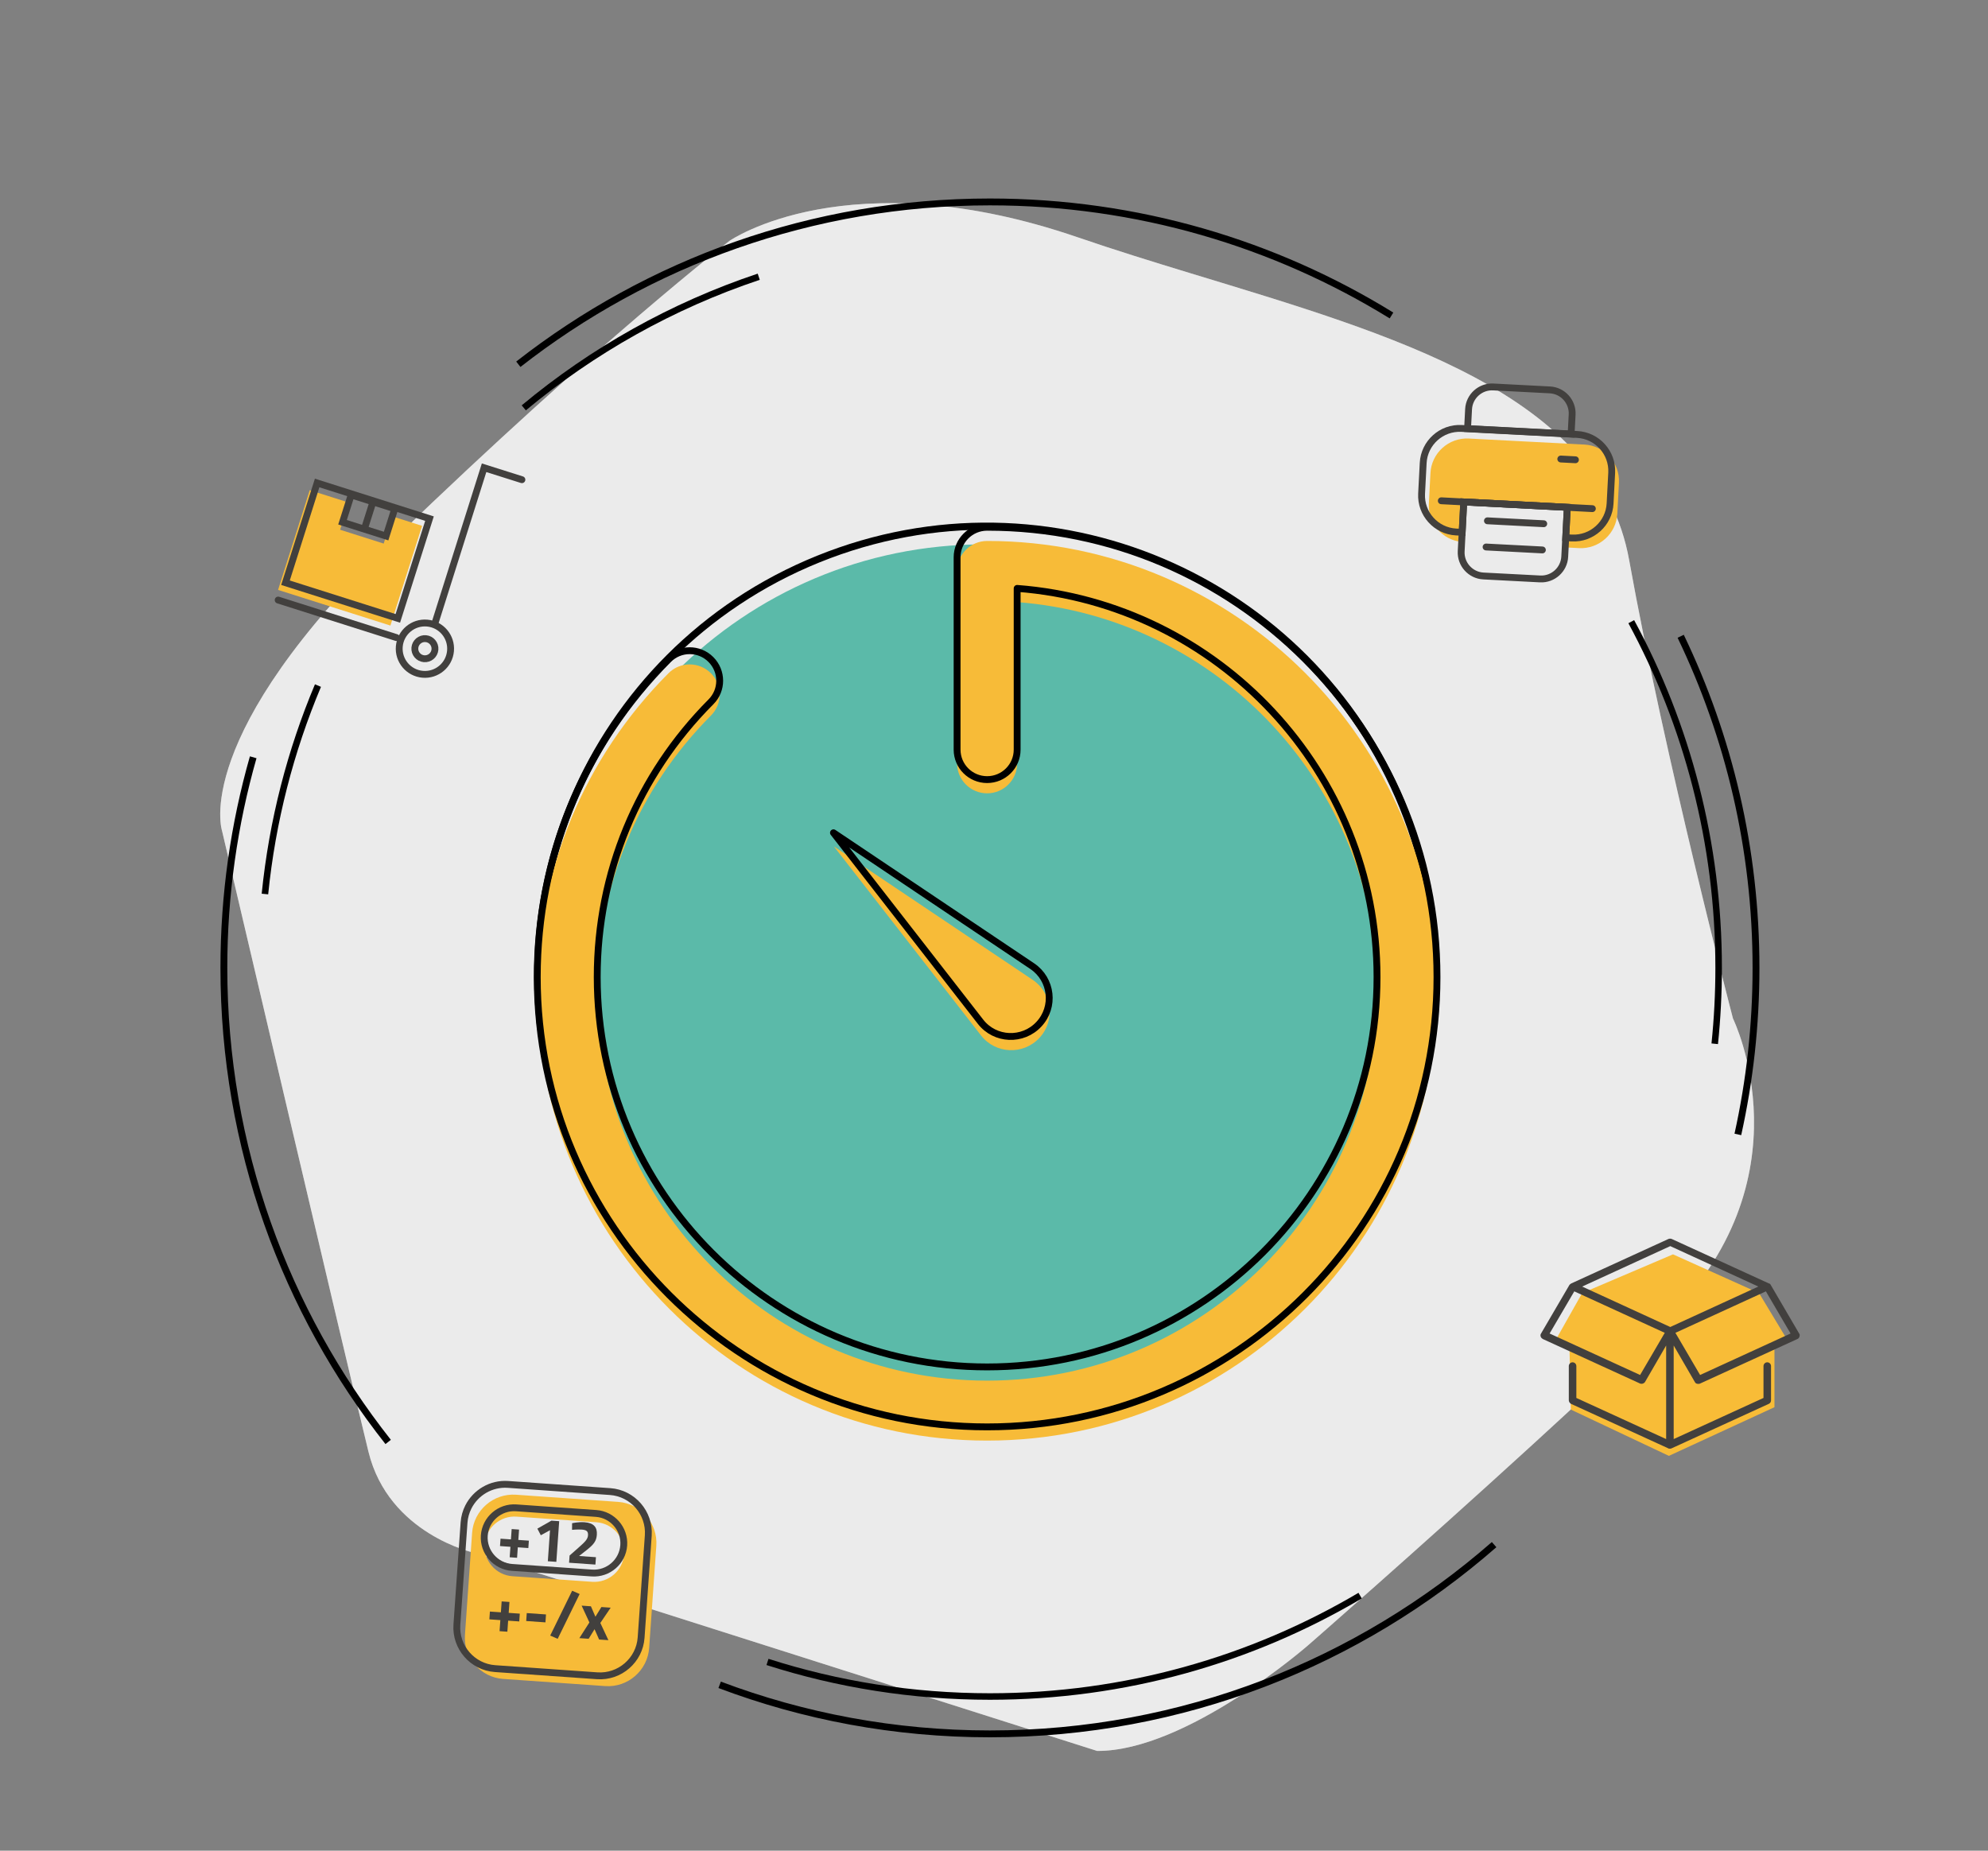 <svg xmlns="http://www.w3.org/2000/svg" xmlns:xlink="http://www.w3.org/1999/xlink" viewBox="0 0 580 540" width="580" height="540" style="width: 100%; height: 100%; transform: translate3d(0,0,0);" preserveAspectRatio="xMidYMid meet"><rect x="0" y="0" width="580" height="540" fill="#808080" stroke="none"/><defs><clipPath id="__lottie_element_2"><rect width="580" height="540" x="0" y="0"></rect></clipPath><clipPath id="__lottie_element_4"><path d="M0,0 L580,0 L580,540 L0,540z"></path></clipPath><clipPath id="__lottie_element_20"><path d="M0,0 L580,0 L580,540 L0,540z"></path></clipPath><clipPath id="__lottie_element_36"><path d="M0,0 L580,0 L580,540 L0,540z"></path></clipPath><clipPath id="__lottie_element_49"><path d="M0,0 L580,0 L580,540 L0,540z"></path></clipPath><clipPath id="__lottie_element_101"><path d="M0,0 L580,0 L580,540 L0,540z"></path></clipPath></defs><g clip-path="url(#__lottie_element_2)"><g style="display: block;" transform="matrix(1,0,0,1,55.05,45.95)" opacity="0.4"><g opacity="1" transform="matrix(1,0,0,1,237,232.65)"><path fill="rgb(235,235,235)" fill-opacity="1" d=" M213.55,18.6 C213.55,18.6 193.651,-57.4 183.25,-115.2 C174.502,-163.822 114.308,-180.883 55.41,-198.827 C44.292,-202.214 33.221,-205.632 22.55,-209.3 C-44.65,-232.4 -79.25,-208.3 -79.25,-208.3 C-79.25,-208.3 -117.15,-179.1 -176.95,-121.4 C-236.75,-63.7 -227.25,-36.1 -227.25,-36.1 C-227.25,-36.1 -190.45,120.999 -184.55,144.999 C-178.65,169.1 -153.65,174.499 -153.65,174.499 C-153.65,174.499 28.05,232.3 28.05,232.3 C54.151,232.4 89.55,201.499 89.55,201.499 C89.55,201.499 120.952,174.102 154.921,143.056 C167.749,131.331 180.944,119.086 192.95,107.6 C236.75,65.7 213.55,18.6 213.55,18.6z"></path></g></g><g style="display: block;" transform="matrix(1,0,0,1,55.05,45.95)" opacity="1"><g opacity="1" transform="matrix(1,0,0,1,237,232.65)"><path fill="rgb(235,235,235)" fill-opacity="1" d=" M213.55,18.6 C213.55,18.6 193.651,-57.4 183.25,-115.2 C174.502,-163.822 114.308,-180.883 55.41,-198.827 C44.292,-202.214 33.221,-205.632 22.55,-209.3 C-44.65,-232.4 -79.25,-208.3 -79.25,-208.3 C-79.25,-208.3 -117.15,-179.1 -176.95,-121.4 C-236.75,-63.7 -227.25,-36.1 -227.25,-36.1 C-227.25,-36.1 -190.45,120.999 -184.55,144.999 C-178.65,169.1 -153.65,174.499 -153.65,174.499 C-153.65,174.499 28.05,232.3 28.05,232.3 C54.151,232.4 89.55,201.499 89.55,201.499 C89.55,201.499 120.952,174.102 154.921,143.056 C167.749,131.331 180.944,119.086 192.95,107.6 C236.75,65.7 213.55,18.6 213.55,18.6z"></path></g></g><g clip-path="url(#__lottie_element_101)" style="display: block;" transform="matrix(0.156,-0.988,0.988,0.156,-22.042,514.192)" opacity="0"><g style="display: block;" transform="matrix(1,0,0,1,219.16,437.803)" opacity="1"><g opacity="1" transform="matrix(1,0,0,1,107.125,30.985)"><path stroke-linecap="butt" stroke-linejoin="miter" fill-opacity="0" stroke-miterlimit="10" stroke="rgb(0,0,0)" stroke-opacity="1" stroke-width="1.902" d=" M70.534,-3.208 C38.881,15.497 1.959,26.23 -37.47,26.23 C-60.104,26.23 -81.911,22.695 -102.37,16.143"></path></g></g><g style="display: block;" transform="matrix(1,0,0,1,456.276,152.981)" opacity="1"><g opacity="1" transform="matrix(1,0,0,1,24.946,78.166)"><path stroke-linecap="butt" stroke-linejoin="miter" fill-opacity="0" stroke-miterlimit="10" stroke="rgb(0,0,0)" stroke-opacity="1" stroke-width="1.902" d=" M-5.299,-49.751 C10.96,-19.701 20.191,14.708 20.191,51.274 C20.191,58.749 19.805,66.134 19.053,73.411"></path></g></g><g style="display: block;" transform="matrix(1,0,0,1,71.601,195.286)" opacity="1"><g opacity="1" transform="matrix(1,0,0,1,12.96,42.062)"><path stroke-linecap="butt" stroke-linejoin="miter" fill-opacity="0" stroke-miterlimit="10" stroke="rgb(0,0,0)" stroke-opacity="1" stroke-width="1.902" d=" M-7.265,23.514 C-5.113,2.149 0.202,-18.283 8.205,-37.307"></path></g></g><g style="display: block;" transform="matrix(1,0,0,1,135.208,75.992)" opacity="1"><g opacity="1" transform="matrix(1,0,0,1,45.453,29.695)"><path stroke-linecap="butt" stroke-linejoin="miter" fill-opacity="0" stroke-miterlimit="10" stroke="rgb(0,0,0)" stroke-opacity="1" stroke-width="1.902" d=" M-27.847,13.319 C-7.788,-3.393 15.396,-16.481 40.699,-24.94"></path></g></g><g style="display: block;" transform="matrix(1,0,0,1,146.222,53.921)" opacity="1"><g opacity="1" transform="matrix(1,0,0,1,132.374,28.681)"><path stroke-linecap="butt" stroke-linejoin="miter" fill-opacity="0" stroke-miterlimit="10" stroke="rgb(0,0,0)" stroke-opacity="1" stroke-width="2" d=" M-127.374,23.681 C-89.44,-5.994 -41.677,-23.681 10.219,-23.681 C53.179,-23.681 93.308,-11.561 127.374,9.448"></path></g></g><g style="display: block;" transform="matrix(1,0,0,1,55.05,45.95)" opacity="1"><g opacity="1" transform="matrix(1,0,0,1,285.577,412.76)"><path stroke-linecap="butt" stroke-linejoin="miter" fill-opacity="0" stroke-miterlimit="10" stroke="rgb(0,0,0)" stroke-opacity="1" stroke-width="2" d=" M95.279,-8.01 C55.973,26.374 4.513,47.21 -51.812,47.21 C-79.57,47.21 -106.146,42.149 -130.669,32.9"></path></g></g><g style="display: block;" transform="matrix(1,0,0,1,60.315,215.963)" opacity="1"><g opacity="1" transform="matrix(1,0,0,1,45.11,121.498)"><path stroke-linecap="butt" stroke-linejoin="miter" fill-opacity="0" stroke-miterlimit="10" stroke="rgb(0,0,0)" stroke-opacity="1" stroke-width="2" d=" M7.822,83.279 C-22.196,45.229 -40.11,-2.813 -40.11,-55.04 C-40.11,-76.355 -37.126,-96.972 -31.554,-116.498"></path></g></g><g style="display: block;" transform="matrix(1,0,0,1,469.05,152.32)" opacity="1"><g opacity="1" transform="matrix(1,0,0,1,24.133,91.842)"><path stroke-linecap="butt" stroke-linejoin="miter" fill-opacity="0" stroke-miterlimit="10" stroke="rgb(0,0,0)" stroke-opacity="1" stroke-width="2" d=" M-2.843,-58.505 C11.241,-29.226 19.133,3.595 19.133,38.26 C19.133,54.944 17.305,71.201 13.837,86.842"></path></g></g></g><g style="display: block;" transform="matrix(1,0,0,1,219.16,437.803)" opacity="1"><g opacity="1" transform="matrix(1,0,0,1,107.125,30.985)"><path stroke-linecap="butt" stroke-linejoin="miter" fill-opacity="0" stroke-miterlimit="10" stroke="rgb(0,0,0)" stroke-opacity="1" stroke-width="1.902" d=" M70.534,-3.208 C38.881,15.497 1.959,26.23 -37.47,26.23 C-60.104,26.23 -81.911,22.695 -102.37,16.143"></path></g></g><g style="display: block;" transform="matrix(1,0,0,1,456.276,152.981)" opacity="1"><g opacity="1" transform="matrix(1,0,0,1,24.946,78.166)"><path stroke-linecap="butt" stroke-linejoin="miter" fill-opacity="0" stroke-miterlimit="10" stroke="rgb(0,0,0)" stroke-opacity="1" stroke-width="1.902" d=" M-5.299,-49.751 C10.96,-19.701 20.191,14.708 20.191,51.274 C20.191,58.749 19.805,66.134 19.053,73.411"></path></g></g><g style="display: block;" transform="matrix(1,0,0,1,71.601,195.286)" opacity="1"><g opacity="1" transform="matrix(1,0,0,1,12.96,42.062)"><path stroke-linecap="butt" stroke-linejoin="miter" fill-opacity="0" stroke-miterlimit="10" stroke="rgb(0,0,0)" stroke-opacity="1" stroke-width="1.902" d=" M-7.265,23.514 C-5.113,2.149 0.202,-18.283 8.205,-37.307"></path></g></g><g style="display: block;" transform="matrix(1,0,0,1,135.208,75.992)" opacity="1"><g opacity="1" transform="matrix(1,0,0,1,45.453,29.695)"><path stroke-linecap="butt" stroke-linejoin="miter" fill-opacity="0" stroke-miterlimit="10" stroke="rgb(0,0,0)" stroke-opacity="1" stroke-width="1.902" d=" M-27.847,13.319 C-7.788,-3.393 15.396,-16.481 40.699,-24.94"></path></g></g><g style="display: block;" transform="matrix(1,0,0,1,146.222,53.921)" opacity="1"><g opacity="1" transform="matrix(1,0,0,1,132.374,28.681)"><path stroke-linecap="butt" stroke-linejoin="miter" fill-opacity="0" stroke-miterlimit="10" stroke="rgb(0,0,0)" stroke-opacity="1" stroke-width="2" d=" M-127.374,23.681 C-89.44,-5.994 -41.677,-23.681 10.219,-23.681 C53.179,-23.681 93.308,-11.561 127.374,9.448"></path></g></g><g style="display: block;" transform="matrix(1,0,0,1,55.05,45.95)" opacity="1"><g opacity="1" transform="matrix(1,0,0,1,285.577,412.76)"><path stroke-linecap="butt" stroke-linejoin="miter" fill-opacity="0" stroke-miterlimit="10" stroke="rgb(0,0,0)" stroke-opacity="1" stroke-width="2" d=" M95.279,-8.01 C55.973,26.374 4.513,47.21 -51.812,47.21 C-79.57,47.21 -106.146,42.149 -130.669,32.9"></path></g></g><g style="display: block;" transform="matrix(1,0,0,1,60.315,215.963)" opacity="1"><g opacity="1" transform="matrix(1,0,0,1,45.11,121.498)"><path stroke-linecap="butt" stroke-linejoin="miter" fill-opacity="0" stroke-miterlimit="10" stroke="rgb(0,0,0)" stroke-opacity="1" stroke-width="2" d=" M7.822,83.279 C-22.196,45.229 -40.11,-2.813 -40.11,-55.04 C-40.11,-76.355 -37.126,-96.972 -31.554,-116.498"></path></g></g><g style="display: block;" transform="matrix(1,0,0,1,469.05,152.32)" opacity="1"><g opacity="1" transform="matrix(1,0,0,1,24.133,91.842)"><path stroke-linecap="butt" stroke-linejoin="miter" fill-opacity="0" stroke-miterlimit="10" stroke="rgb(0,0,0)" stroke-opacity="1" stroke-width="2" d=" M-2.843,-58.505 C11.241,-29.226 19.133,3.595 19.133,38.26 C19.133,54.944 17.305,71.201 13.837,86.842"></path></g></g><g style="display: block;" transform="matrix(1,0,0,1,159.874,158.592)" opacity="1"><g opacity="1" transform="matrix(1,0,0,1,127.119,127.12)"><path fill="rgb(91,186,169)" fill-opacity="1" d=" M126.869,0 C126.869,70.071 70.065,126.869 0,126.869 C-70.066,126.869 -126.869,70.071 -126.869,0 C-126.869,-70.065 -70.066,-126.869 0,-126.869 C70.065,-126.869 126.869,-70.065 126.869,0z"></path></g></g><g style="display: block;" transform="matrix(0.375,0.927,-0.927,0.375,363.048,107.27)" opacity="1"><g opacity="1" transform="matrix(1,0,0,1,136.163,136.163)"><path stroke-linecap="round" stroke-linejoin="round" fill-opacity="0" stroke="rgb(0,0,0)" stroke-opacity="1" stroke-width="2.065" d=" M131,0 C131,72.353 72.348,131 0.001,131 C-72.346,131 -131,72.353 -131,0 C-131,-72.347 -72.347,-131 0,-131 C72.347,-131 131,-72.347 131,0z"></path></g></g><g style="display: block;" transform="matrix(1,0,0,1,156.494,157.594)" opacity="1"><g opacity="1" transform="matrix(1,0,0,1,131.5,131.5)"><path fill="rgb(247,187,56)" fill-opacity="1" d=" M0,131.25 C-72.374,131.25 -131.25,72.373 -131.25,-0.001 C-131.25,-34.973 -117.666,-67.868 -92.969,-92.646 C-89.573,-96.086 -84.017,-96.086 -80.599,-92.668 C-77.181,-89.25 -77.159,-83.722 -80.577,-80.304 C-101.965,-58.833 -113.755,-30.313 -113.755,-0.001 C-113.755,62.721 -62.721,113.755 0,113.755 C62.721,113.755 113.755,62.721 113.755,-0.001 C113.755,-59.774 67.397,-108.927 8.76,-113.411 C8.76,-113.411 8.76,-66.353 8.76,-66.353 C8.76,-61.524 4.829,-57.614 0,-57.614 C-4.829,-57.614 -8.761,-61.524 -8.761,-66.353 C-8.761,-66.353 -8.761,-122.489 -8.761,-122.489 C-8.761,-127.318 -4.829,-131.25 0,-131.25 C72.374,-131.25 131.25,-72.374 131.25,-0.001 C131.25,72.373 72.374,131.25 0,131.25z"></path></g></g><g style="display: block;" transform="matrix(1,0,0,1,151.744,148.844)" opacity="1"><g opacity="1" transform="matrix(1,0,0,1,136.25,136.25)"><path stroke-linecap="round" stroke-linejoin="round" fill-opacity="0" stroke="rgb(0,0,0)" stroke-opacity="1" stroke-width="2" d=" M0,131.25 C-72.374,131.25 -131.25,72.373 -131.25,-0.001 C-131.25,-34.973 -117.666,-67.868 -92.969,-92.646 C-89.573,-96.086 -84.017,-96.086 -80.599,-92.668 C-77.181,-89.25 -77.159,-83.722 -80.577,-80.304 C-101.965,-58.833 -113.755,-30.313 -113.755,-0.001 C-113.755,62.721 -62.721,113.755 0,113.755 C62.721,113.755 113.755,62.721 113.755,-0.001 C113.755,-59.774 67.397,-108.927 8.76,-113.411 C8.76,-113.411 8.76,-66.353 8.76,-66.353 C8.76,-61.524 4.829,-57.614 0,-57.614 C-4.829,-57.614 -8.761,-61.524 -8.761,-66.353 C-8.761,-66.353 -8.761,-122.489 -8.761,-122.489 C-8.761,-127.318 -4.829,-131.25 0,-131.25 C72.374,-131.25 131.25,-72.374 131.25,-0.001 C131.25,72.373 72.374,131.25 0,131.25z"></path></g></g><g style="display: block;" transform="matrix(0.999,-0.035,0.035,0.999,243.047,246.751)" opacity="1"><g opacity="1" transform="matrix(1,0,0,1,31.673,31.663)"><path fill="rgb(247,187,56)" fill-opacity="1" d=" M-31.423,-31.413 C-31.423,-31.413 25.206,9.538 25.206,9.538 C30.784,13.596 31.423,21.674 26.534,26.54 C21.661,31.413 13.584,30.795 9.548,25.217 C9.548,25.217 -31.423,-31.413 -31.423,-31.413z"></path></g></g><g style="display: block;" transform="matrix(0.999,-0.035,0.035,0.999,237.994,238.172)" opacity="1"><g opacity="1" transform="matrix(1,0,0,1,36.423,36.413)"><path stroke-linecap="round" stroke-linejoin="round" fill-opacity="0" stroke="rgb(0,0,0)" stroke-opacity="1" stroke-width="2" d=" M-31.423,-31.413 C-31.423,-31.413 25.206,9.538 25.206,9.538 C30.784,13.596 31.423,21.674 26.534,26.54 C21.661,31.413 13.584,30.795 9.548,25.217 C9.548,25.217 -31.423,-31.413 -31.423,-31.413z"></path></g></g><g clip-path="url(#__lottie_element_49)" style="display: block;" transform="matrix(1,0,0,1,-2,23)" opacity="1"><g style="display: block;" transform="matrix(1,0,0,1,455.45,342.751)" opacity="1"><g opacity="1" transform="matrix(1,0,0,1,34.1,29.65)"><path fill="rgb(248,188,55)" fill-opacity="1" d=" M30.15,-2.5 C30.15,-2.5 30.15,15.2 30.15,15.2 C30.15,15.2 -0.65,29.4 -0.65,29.4 C-0.65,29.4 -29.25,15.9 -29.25,15.9 C-29.25,15.9 -29.65,-2 -29.65,-2 C-29.65,-2 -33.85,-4.101 -33.85,-4.101 C-33.85,-4.101 -25.951,-18.101 -25.951,-18.101 C-25.951,-18.101 0.549,-29.4 0.549,-29.4 C0.549,-29.4 25.65,-18.101 25.65,-18.101 C25.65,-18.101 33.85,-4.5 33.85,-4.5 C33.85,-4.5 30.15,-2.5 30.15,-2.5z"></path></g></g><g style="display: block;" transform="matrix(1,0,0,1,451.15,338.15)" opacity="1"><g opacity="1" transform="matrix(1,0,0,1,38.1,30.9)"><path fill="rgb(66,64,62)" fill-opacity="1" d=" M37.65,-2.951 C37.65,-2.951 29.35,-17.15 29.35,-17.15 C29.25,-17.35 29.05,-17.55 28.85,-17.55 C28.85,-17.55 0.45,-30.55 0.45,-30.55 C0.15,-30.65 -0.15,-30.65 -0.45,-30.55 C-0.45,-30.55 -28.85,-17.55 -28.85,-17.55 C-29.05,-17.451 -29.25,-17.25 -29.35,-17.15 C-29.35,-17.15 -37.65,-2.951 -37.65,-2.951 C-37.85,-2.65 -37.85,-2.35 -37.75,-2.05 C-37.65,-1.75 -37.45,-1.55 -37.15,-1.35 C-37.15,-1.35 -8.75,11.65 -8.75,11.65 C-8.25,11.85 -7.65,11.65 -7.35,11.25 C-7.35,11.25 -1.15,0.549 -1.15,0.549 C-1.15,0.549 -1.15,27.85 -1.15,27.85 C-1.15,27.85 -27.35,15.85 -27.35,15.85 C-27.35,15.85 -27.35,6.549 -27.35,6.549 C-27.35,5.95 -27.85,5.45 -28.45,5.45 C-29.05,5.45 -29.55,5.95 -29.55,6.549 C-29.55,6.549 -29.55,16.549 -29.55,16.549 C-29.55,16.95 -29.25,17.35 -28.95,17.549 C-28.95,17.549 -0.55,30.549 -0.55,30.549 C-0.45,30.65 -0.25,30.65 -0.05,30.65 C0.15,30.65 0.25,30.65 0.45,30.549 C0.45,30.549 28.85,17.549 28.85,17.549 C29.25,17.35 29.45,16.95 29.45,16.549 C29.45,16.549 29.45,6.549 29.45,6.549 C29.45,5.95 28.95,5.45 28.35,5.45 C27.75,5.45 27.25,5.95 27.25,6.549 C27.25,6.549 27.25,15.85 27.25,15.85 C27.25,15.85 1.05,27.85 1.05,27.85 C1.05,27.85 1.05,0.549 1.05,0.549 C1.05,0.549 7.25,11.25 7.25,11.25 C7.45,11.65 7.85,11.75 8.25,11.75 C8.45,11.75 8.55,11.75 8.75,11.65 C8.75,11.65 37.15,-1.35 37.15,-1.35 C37.45,-1.451 37.65,-1.75 37.75,-2.05 C37.85,-2.35 37.85,-2.75 37.65,-2.951z M-8.75,9.15 C-8.75,9.15 -35.15,-2.951 -35.15,-2.951 C-35.15,-2.951 -27.95,-15.25 -27.95,-15.25 C-27.95,-15.25 -1.55,-3.15 -1.55,-3.15 C-1.55,-3.15 -8.75,9.15 -8.75,9.15z M0.05,-4.85 C0.05,-4.85 -25.65,-16.65 -25.65,-16.65 C-25.65,-16.65 0.05,-28.451 0.05,-28.451 C0.05,-28.451 25.75,-16.65 25.75,-16.65 C25.75,-16.65 0.05,-4.85 0.05,-4.85z M8.75,9.15 C8.75,9.15 1.55,-3.15 1.55,-3.15 C1.55,-3.15 27.95,-15.25 27.95,-15.25 C27.95,-15.25 35.15,-2.951 35.15,-2.951 C35.15,-2.951 8.75,9.15 8.75,9.15z"></path></g></g></g><g clip-path="url(#__lottie_element_36)" style="display: block;" transform="matrix(0.998,0.07,-0.07,0.998,16.572,-16.479)" opacity="1"><g style="display: block;" transform="matrix(1,0,0,1,152.996,441.685)" opacity="1"><g opacity="1" transform="matrix(1,0,0,1,27.177,27.177)"><path fill="rgb(247,187,56)" fill-opacity="1" d=" M14.927,-26.927 C14.927,-26.927 -14.927,-26.927 -14.927,-26.927 C-21.527,-26.927 -26.927,-21.527 -26.927,-14.927 C-26.927,-14.927 -26.927,14.927 -26.927,14.927 C-26.927,21.527 -21.527,26.927 -14.927,26.927 C-14.927,26.927 14.927,26.927 14.927,26.927 C21.527,26.927 26.927,21.527 26.927,14.927 C26.927,14.927 26.927,-14.927 26.927,-14.927 C26.927,-21.527 21.527,-26.927 14.927,-26.927z M9.017,-3.145 C9.017,-3.145 -14.337,-3.145 -14.337,-3.145 C-19.127,-3.145 -23.046,-7.063 -23.046,-11.853 C-23.046,-16.642 -19.127,-20.561 -14.337,-20.561 C-14.337,-20.561 9.017,-20.561 9.017,-20.561 C13.807,-20.561 17.725,-16.642 17.725,-11.853 C17.725,-7.063 13.807,-3.145 9.017,-3.145z"></path></g></g><g style="display: block;" transform="matrix(1,0,0,1,145.694,434.099)" opacity="1"><g opacity="1" transform="matrix(1,0,0,1,31.927,31.928)"><path stroke-linecap="round" stroke-linejoin="miter" fill-opacity="0" stroke-miterlimit="10" stroke="rgb(66,64,62)" stroke-opacity="1" stroke-width="2" d=" M-25.98,-19.587 C-24.152,-23.89 -19.878,-26.928 -14.928,-26.928 C-14.928,-26.928 14.928,-26.928 14.928,-26.928 C21.527,-26.928 26.928,-21.527 26.928,-14.928 C26.928,-14.928 26.928,14.928 26.928,14.928 C26.928,21.528 21.527,26.928 14.928,26.928 C14.928,26.928 -14.928,26.928 -14.928,26.928 C-21.528,26.928 -26.928,21.528 -26.928,14.928 C-26.928,14.928 -26.928,-14.928 -26.928,-14.928 C-26.928,-16.577 -26.589,-18.152 -25.98,-19.587z"></path></g><g opacity="1" transform="matrix(1,0,0,1,31.535,20.358)"><path stroke-linecap="round" stroke-linejoin="miter" fill-opacity="0" stroke-miterlimit="10" stroke="rgb(66,64,62)" stroke-opacity="1" stroke-width="2" d=" M11.678,8.708 C11.678,8.708 -11.676,8.708 -11.676,8.708 C-16.466,8.708 -20.385,4.79 -20.385,0.001 C-20.385,-4.789 -16.466,-8.708 -11.676,-8.708 C-11.676,-8.708 11.678,-8.708 11.678,-8.708 C16.468,-8.708 20.385,-4.789 20.385,0.001 C20.385,4.79 16.468,8.708 11.678,8.708z"></path></g></g><g style="display: block;" transform="matrix(1,0,0,1,159.781,448.289)" opacity="1"><g opacity="1" transform="matrix(1,0,0,1,4.619,29.328)"><path fill="rgb(66,64,62)" fill-opacity="1" d=" M-4.369,-1.159 C-4.369,-1.159 -1.158,-1.159 -1.158,-1.159 C-1.158,-1.159 -1.158,-4.35 -1.158,-4.35 C-1.158,-4.35 1.121,-4.35 1.121,-4.35 C1.121,-4.35 1.121,-1.159 1.121,-1.159 C1.121,-1.159 4.369,-1.159 4.369,-1.159 C4.369,-1.159 4.369,1.12 4.369,1.12 C4.369,1.12 1.121,1.12 1.121,1.12 C1.121,1.12 1.121,4.35 1.121,4.35 C1.121,4.35 -1.158,4.35 -1.158,4.35 C-1.158,4.35 -1.158,1.12 -1.158,1.12 C-1.158,1.12 -4.369,1.12 -4.369,1.12 C-4.369,1.12 -4.369,-1.159 -4.369,-1.159z"></path></g><g opacity="1" transform="matrix(1,0,0,1,13.815,29.023)"><path fill="rgb(66,64,62)" fill-opacity="1" d=" M-2.812,-1.159 C-2.812,-1.159 2.812,-1.159 2.812,-1.159 C2.812,-1.159 2.812,1.159 2.812,1.159 C2.812,1.159 -2.812,1.159 -2.812,1.159 C-2.812,1.159 -2.812,-1.159 -2.812,-1.159z"></path></g><g opacity="1" transform="matrix(1,0,0,1,22.137,27.58)"><path fill="rgb(66,64,62)" fill-opacity="1" d=" M1.615,-7.143 C1.615,-7.143 3.857,-6.345 3.857,-6.345 C3.857,-6.345 -1.615,7.143 -1.615,7.143 C-1.615,7.143 -3.857,6.345 -3.857,6.345 C-3.857,6.345 1.615,-7.143 1.615,-7.143z"></path></g><g opacity="1" transform="matrix(1,0,0,1,31.058,29.328)"><path fill="rgb(66,64,62)" fill-opacity="1" d=" M-1.529,-4.749 C-1.529,-4.749 -0.009,-1.805 -0.009,-1.805 C-0.009,-1.805 1.53,-4.749 1.53,-4.749 C1.53,-4.749 4.246,-4.749 4.246,-4.749 C4.246,-4.749 1.548,-0.096 1.548,-0.096 C1.548,-0.096 4.246,4.749 4.246,4.749 C4.246,4.749 1.53,4.749 1.53,4.749 C1.53,4.749 -0.009,1.842 -0.009,1.842 C-0.009,1.842 -1.529,4.749 -1.529,4.749 C-1.529,4.749 -4.246,4.749 -4.246,4.749 C-4.246,4.749 -1.643,-0.02 -1.643,-0.02 C-1.643,-0.02 -4.246,-4.749 -4.246,-4.749 C-4.246,-4.749 -1.529,-4.749 -1.529,-4.749z"></path></g><g opacity="1" transform="matrix(1,0,0,1,5.994,7.849)"><path fill="rgb(66,64,62)" fill-opacity="1" d=" M-4.141,-1.099 C-4.141,-1.099 -1.098,-1.099 -1.098,-1.099 C-1.098,-1.099 -1.098,-4.123 -1.098,-4.123 C-1.098,-4.123 1.063,-4.123 1.063,-4.123 C1.063,-4.123 1.063,-1.099 1.063,-1.099 C1.063,-1.099 4.141,-1.099 4.141,-1.099 C4.141,-1.099 4.141,1.062 4.141,1.062 C4.141,1.062 1.063,1.062 1.063,1.062 C1.063,1.062 1.063,4.123 1.063,4.123 C1.063,4.123 -1.098,4.123 -1.098,4.123 C-1.098,4.123 -1.098,1.062 -1.098,1.062 C-1.098,1.062 -4.141,1.062 -4.141,1.062 C-4.141,1.062 -4.141,-1.099 -4.141,-1.099z"></path></g><g opacity="1" transform="matrix(1,0,0,1,15.462,6.408)"><path fill="rgb(66,64,62)" fill-opacity="1" d=" M0.828,-5.942 C0.828,-5.942 3.097,-5.942 3.097,-5.942 C3.097,-5.942 3.097,5.942 3.097,5.942 C3.097,5.942 0.612,5.942 0.612,5.942 C0.612,5.942 0.612,-3.132 0.612,-3.132 C0.612,-3.132 -1.963,-1.476 -1.963,-1.476 C-1.963,-1.476 -3.097,-3.331 -3.097,-3.331 C-3.097,-3.331 0.828,-5.942 0.828,-5.942z"></path></g><g opacity="1" transform="matrix(1,0,0,1,26.136,6.3)"><path fill="rgb(66,64,62)" fill-opacity="1" d=" M-3.852,6.05 C-3.852,6.05 -3.852,3.944 -3.852,3.944 C-3.852,3.944 -1.314,1.368 -1.314,1.368 C0.235,-0.216 1.098,-1.134 1.098,-2.286 C1.098,-3.493 0.541,-3.852 -0.846,-3.852 C-2.07,-3.852 -3.656,-3.583 -3.656,-3.583 C-3.656,-3.583 -3.781,-5.51 -3.781,-5.51 C-3.781,-5.51 -2.016,-6.05 -0.215,-6.05 C2.503,-6.05 3.656,-4.861 3.656,-2.646 C3.656,-0.809 2.953,0.235 0.99,2.017 C0.99,2.017 -1.081,3.89 -1.081,3.89 C-1.081,3.89 3.852,3.89 3.852,3.89 C3.852,3.89 3.852,6.05 3.852,6.05 C3.852,6.05 -3.852,6.05 -3.852,6.05z"></path></g></g></g><g clip-path="url(#__lottie_element_20)" style="display: block;" transform="matrix(0.995,-0.105,0.105,0.995,-6.269,19.52)" opacity="1"><g style="display: block;" transform="matrix(0.982,0.191,-0.191,0.982,78.884,115.847)" opacity="1"><g opacity="1" transform="matrix(1,0,0,1,44.843,59.042)"><path stroke-linecap="round" stroke-linejoin="miter" fill-opacity="0" stroke-miterlimit="10" stroke="rgb(66,64,62)" stroke-opacity="1" stroke-width="2" d=" M7.493,0 C7.493,4.138 4.138,7.492 -0.001,7.492 C-4.138,7.492 -7.493,4.138 -7.493,0 C-7.493,-4.138 -4.138,-7.492 -0.001,-7.492 C4.138,-7.492 7.493,-4.138 7.493,0z"></path></g><g opacity="1" transform="matrix(1,0,0,1,44.843,59.042)"><path stroke-linecap="round" stroke-linejoin="miter" fill-opacity="0" stroke-miterlimit="10" stroke="rgb(66,64,62)" stroke-opacity="1" stroke-width="2" d=" M-0.001,-2.939 C1.619,-2.939 2.938,-1.62 2.938,0 C2.938,1.621 1.619,2.939 -0.001,2.939 C-1.621,2.939 -2.938,1.621 -2.938,0 C-2.938,-1.62 -1.621,-2.939 -0.001,-2.939z"></path></g></g><g style="display: block;" transform="matrix(0.982,0.191,-0.191,0.982,78.884,115.847)" opacity="1"><g opacity="1" transform="matrix(1,0,0,1,57.893,28.338)"><path stroke-linecap="round" stroke-linejoin="miter" fill-opacity="0" stroke-miterlimit="10" stroke="rgb(66,64,62)" stroke-opacity="1" stroke-width="2" d=" M-10.837,23.338 C-10.837,23.338 -0.447,-23.338 -0.447,-23.338 C-0.447,-23.338 10.837,-20.826 10.837,-20.826"></path></g><g opacity="1" transform="matrix(1,0,0,1,18.651,52.588)"><path stroke-linecap="round" stroke-linejoin="miter" fill-opacity="0" stroke-miterlimit="10" stroke="rgb(66,64,62)" stroke-opacity="1" stroke-width="2" d=" M17.651,3.955 C17.651,3.955 -17.651,-3.955 -17.651,-3.955"></path></g></g><g style="display: block;" transform="matrix(0.982,0.191,-0.191,0.982,76.35,131.329)" opacity="1"><g opacity="1" transform="matrix(1,0,0,1,20.347,18.889)"><path fill="rgb(247,187,56)" fill-opacity="1" d=" M11.215,-13.118 C11.215,-13.118 9.398,-5.003 9.398,-5.003 C9.398,-5.003 -3.605,-7.916 -3.605,-7.916 C-3.605,-7.916 -1.788,-16.031 -1.788,-16.031 C-1.788,-16.031 -13.428,-18.639 -13.428,-18.639 C-13.428,-18.639 -20.098,11.128 -20.098,11.128 C-20.098,11.128 13.43,18.639 13.43,18.639 C13.43,18.639 20.098,-11.127 20.098,-11.127 C20.098,-11.127 11.215,-13.118 11.215,-13.118z"></path></g></g><g style="display: block;" transform="matrix(0.982,0.191,-0.191,0.982,74.958,123.898)" opacity="1"><g opacity="1" transform="matrix(1,0,0,1,25.098,23.639)"><path stroke-linecap="round" stroke-linejoin="miter" fill-opacity="0" stroke-miterlimit="10" stroke="rgb(66,64,62)" stroke-opacity="1" stroke-width="2" d=" M13.429,18.639 C13.429,18.639 -20.098,11.127 -20.098,11.127 C-20.098,11.127 -13.429,-18.639 -13.429,-18.639 C-13.429,-18.639 20.098,-11.128 20.098,-11.128 C20.098,-11.128 13.429,18.639 13.429,18.639z"></path></g><g opacity="1" transform="matrix(1,0,0,1,27.45,13.142)"><path stroke-linecap="round" stroke-linejoin="miter" fill-opacity="0" stroke-miterlimit="10" stroke="rgb(66,64,62)" stroke-opacity="1" stroke-width="2" d=" M5.589,5.53 C5.589,5.53 -7.414,2.617 -7.414,2.617 C-7.414,2.617 -5.589,-5.53 -5.589,-5.53 C-5.589,-5.53 7.414,-2.616 7.414,-2.616 C7.414,-2.616 5.589,5.53 5.589,5.53z"></path></g><g opacity="1" transform="matrix(1,0,0,1,27.496,12.934)"><path stroke-linecap="round" stroke-linejoin="miter" fill-opacity="0" stroke-miterlimit="10" stroke="rgb(66,64,62)" stroke-opacity="1" stroke-width="2" d=" M-0.889,3.968 C-0.889,3.968 0.889,-3.968 0.889,-3.968"></path></g></g></g><g clip-path="url(#__lottie_element_4)" style="display: block;" transform="matrix(0.999,0.052,-0.052,0.999,3.528,-18.807)" opacity="1"><g style="display: block;" transform="matrix(1,0,0,1,421,124.184)" opacity="1"><g opacity="1" transform="matrix(1,0,0,1,27.775,15.373)"><path fill="rgb(247,187,56)" fill-opacity="1" d=" M16.898,-15.123 C16.898,-15.123 -16.898,-15.123 -16.898,-15.123 C-22.743,-15.123 -27.525,-10.34 -27.525,-4.494 C-27.525,-4.494 -27.525,4.494 -27.525,4.494 C-27.525,10.173 -23.008,14.835 -17.39,15.097 C-17.39,15.097 -17.39,3.416 -17.39,3.416 C-17.39,3.416 12.854,3.416 12.854,3.416 C12.854,3.416 12.854,15.123 12.854,15.123 C12.854,15.123 16.898,15.123 16.898,15.123 C22.743,15.123 27.525,10.339 27.525,4.494 C27.525,4.494 27.525,-4.494 27.525,-4.494 C27.525,-10.34 22.743,-15.123 16.898,-15.123z"></path></g></g><g style="display: block;" transform="matrix(1,0,0,1,413.983,116.6)" opacity="1"><g opacity="1" transform="matrix(1,0,0,1,0,0)"><path stroke-linecap="round" stroke-linejoin="miter" fill-opacity="0" stroke-miterlimit="10" stroke="rgb(66,64,62)" stroke-opacity="1" stroke-width="2" d=" M10.847,26.378 C10.847,26.378 54.965,26.378 54.965,26.378"></path></g><g opacity="1" transform="matrix(1,0,0,1,0,0)"><path stroke-linecap="round" stroke-linejoin="miter" fill-opacity="0" stroke-miterlimit="10" stroke="rgb(66,64,62)" stroke-opacity="1" stroke-width="2" d=" M45.017,12.401 C45.017,12.401 49.295,12.401 49.295,12.401"></path></g><g opacity="1" transform="matrix(1,0,0,1,32.525,20.122)"><path stroke-linecap="round" stroke-linejoin="miter" fill-opacity="0" stroke-miterlimit="10" stroke="rgb(66,64,62)" stroke-opacity="1" stroke-width="2" d=" M16.897,-15.123 C16.897,-15.123 -16.897,-15.123 -16.897,-15.123 C-22.742,-15.123 -27.525,-10.339 -27.525,-4.494 C-27.525,-4.494 -27.525,4.494 -27.525,4.494 C-27.525,10.339 -22.742,15.123 -16.897,15.123 C-16.897,15.123 -15.122,15.123 -15.122,15.123 C-15.122,15.123 -15.122,6.252 -15.122,6.252 C-15.122,6.252 15.123,6.252 15.123,6.252 C15.123,6.252 15.123,15.123 15.123,15.123 C15.123,15.123 16.897,15.123 16.897,15.123 C22.743,15.123 27.525,10.339 27.525,4.494 C27.525,4.494 27.525,-4.494 27.525,-4.494 C27.525,-10.339 22.743,-15.123 16.897,-15.123z"></path></g></g><g style="display: block;" transform="matrix(1,0,0,1,426.387,104.035)" opacity="1"><g opacity="1" transform="matrix(1,0,0,1,20.122,11.263)"><path stroke-linecap="round" stroke-linejoin="miter" fill-opacity="0" stroke-miterlimit="10" stroke="rgb(66,64,62)" stroke-opacity="1" stroke-width="2" d=" M15.122,6.263 C15.122,6.263 15.122,0.583 15.122,0.583 C15.122,-3.182 12.042,-6.263 8.276,-6.263 C8.276,-6.263 -8.276,-6.263 -8.276,-6.263 C-12.042,-6.263 -15.122,-3.182 -15.122,0.583 C-15.122,0.583 -15.122,6.263 -15.122,6.263 C-15.122,6.263 15.122,6.263 15.122,6.263z"></path></g><g opacity="1" transform="matrix(1,0,0,1,20.122,49.575)"><path stroke-linecap="round" stroke-linejoin="miter" fill-opacity="0" stroke-miterlimit="10" stroke="rgb(66,64,62)" stroke-opacity="1" stroke-width="2" d=" M-15.122,-10.637 C-15.122,-10.637 -15.122,3.792 -15.122,3.792 C-15.122,7.557 -12.042,10.637 -8.276,10.637 C-8.276,10.637 8.276,10.637 8.276,10.637 C12.042,10.637 15.122,7.557 15.122,3.792 C15.122,3.792 15.122,-10.637 15.122,-10.637 C15.122,-10.637 -15.122,-10.637 -15.122,-10.637z"></path></g></g><g style="display: block;" transform="matrix(1,0,0,1,426.387,104.035)" opacity="1"><g opacity="1" transform="matrix(1,0,0,1,0,0)"><path stroke-linecap="round" stroke-linejoin="miter" fill-opacity="0" stroke-miterlimit="10" stroke="rgb(66,64,62)" stroke-opacity="1" stroke-width="2" d=" M28.631,51.731 C28.631,51.731 12.187,51.731 12.187,51.731"></path></g><g opacity="1" transform="matrix(1,0,0,1,0,0)"><path stroke-linecap="round" stroke-linejoin="miter" fill-opacity="0" stroke-miterlimit="10" stroke="rgb(66,64,62)" stroke-opacity="1" stroke-width="2" d=" M12.187,44.077 C12.187,44.077 28.631,44.077 28.631,44.077"></path></g></g></g></g></svg>